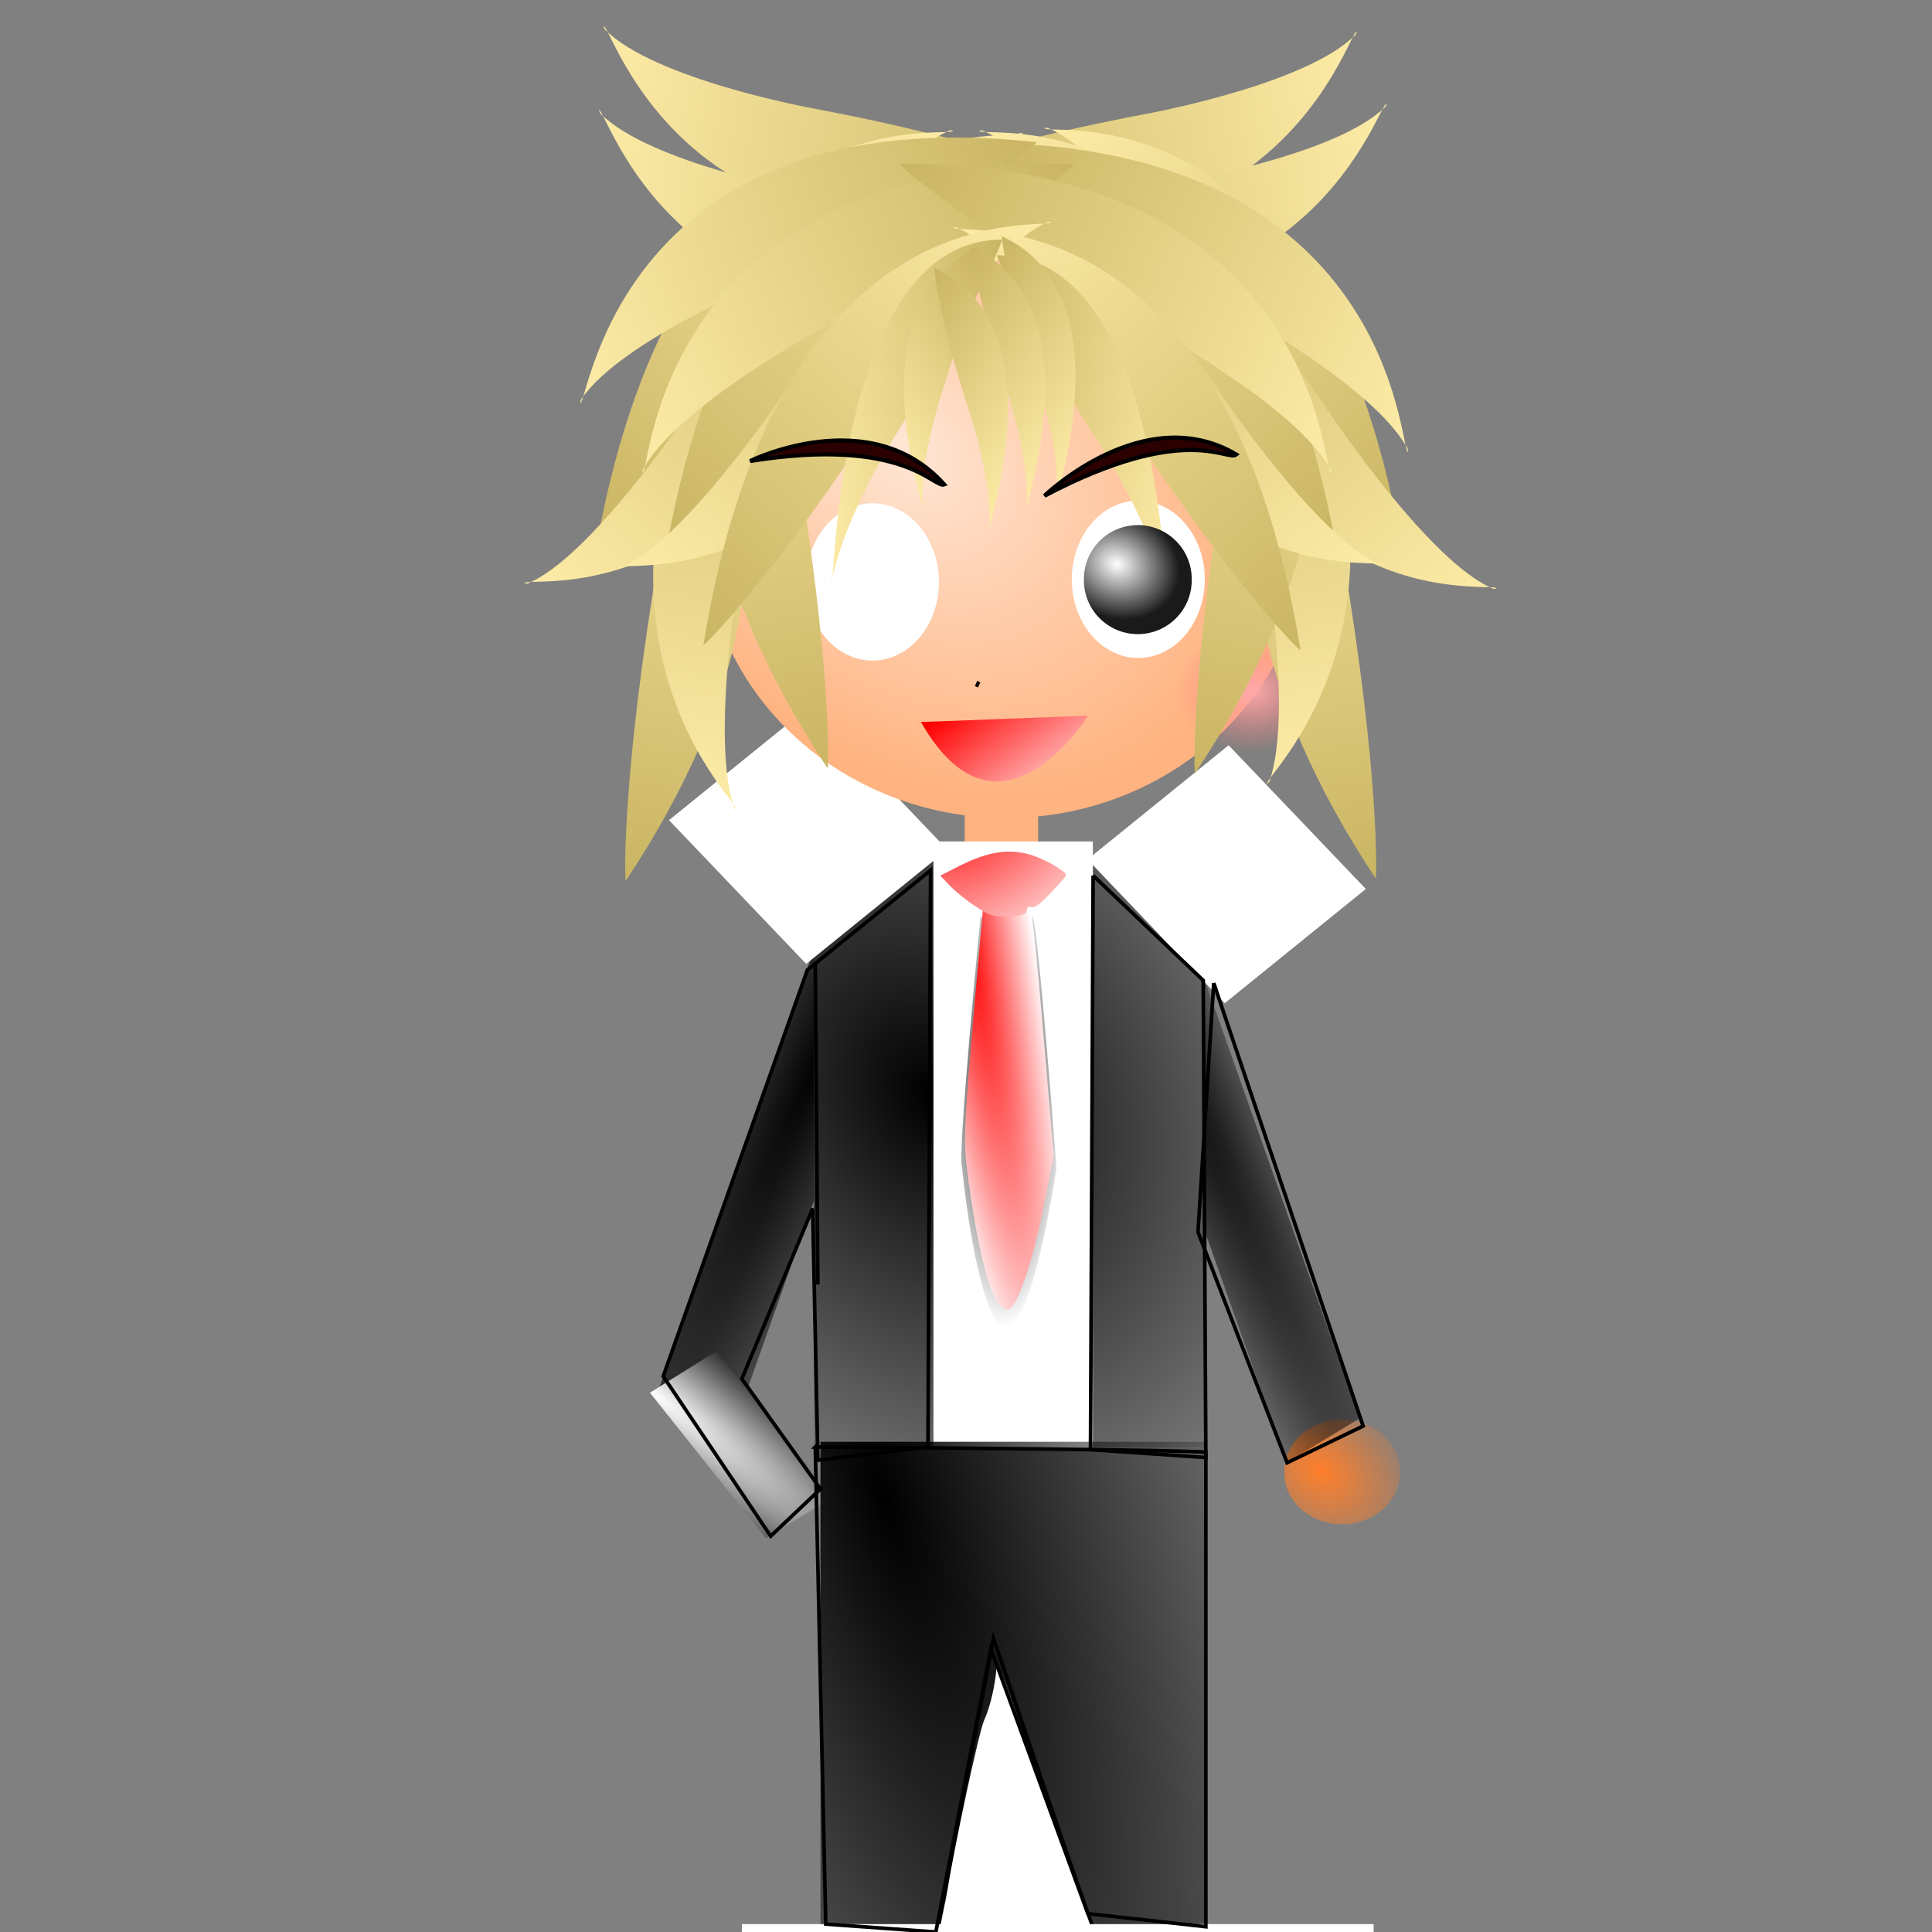 <?xml version="1.0" encoding="UTF-8" standalone="no"?>
<!-- Created with Inkscape (http://www.inkscape.org/) -->
<svg
    xmlns:inkscape="http://www.inkscape.org/namespaces/inkscape"
    xmlns:rdf="http://www.w3.org/1999/02/22-rdf-syntax-ns#"
    xmlns="http://www.w3.org/2000/svg"
    xmlns:sodipodi="http://sodipodi.sourceforge.net/DTD/sodipodi-0.dtd"
    xmlns:cc="http://creativecommons.org/ns#"
    xmlns:xlink="http://www.w3.org/1999/xlink"
    xmlns:dc="http://purl.org/dc/elements/1.1/"
    xmlns:svg="http://www.w3.org/2000/svg"
    xmlns:ns1="http://sozi.baierouge.fr"
    id="svg2"
    sodipodi:docname="35.svg"
    viewBox="0 0 531.5 531.5"
    sodipodi:version="0.32"
    version="1.0"
    inkscape:output_extension="org.inkscape.output.svg.inkscape"
    inkscape:version="0.46"
  >
  <rect x="0" y="0" width="531.5" height="531.5" fill="#808080" stroke="none"/>
  <defs
      id="defs4"
    >
    <linearGradient
        id="linearGradient4975"
        inkscape:collect="always"
      >
      <stop
          id="stop4977"
          style="stop-color:#ff7f2a"
          offset="0"
      />
      <stop
          id="stop4979"
          style="stop-color:#ff7f2a;stop-opacity:0"
          offset="1"
      />
    </linearGradient
    >
    <linearGradient
        id="linearGradient4806"
        inkscape:collect="always"
      >
      <stop
          id="stop4808"
          style="stop-color:#000000"
          offset="0"
      />
      <stop
          id="stop4810"
          style="stop-color:#000000;stop-opacity:0"
          offset="1"
      />
    </linearGradient
    >
    <linearGradient
        id="linearGradient3906"
        inkscape:collect="always"
      >
      <stop
          id="stop3908"
          style="stop-color:#ffffff"
          offset="0"
      />
      <stop
          id="stop3910"
          style="stop-color:#1a1a1a"
          offset="1"
      />
    </linearGradient
    >
    <linearGradient
        id="linearGradient5055"
        inkscape:collect="always"
      >
      <stop
          id="stop5057"
          style="stop-color:#ffaaaa"
          offset="0"
      />
      <stop
          id="stop5059"
          style="stop-color:#ff8080;stop-opacity:0"
          offset="1"
      />
    </linearGradient
    >
    <linearGradient
        id="linearGradient5977"
        inkscape:collect="always"
      >
      <stop
          id="stop5979"
          style="stop-color:#ffeeaa"
          offset="0"
      />
      <stop
          id="stop5981"
          style="stop-color:#806600"
          offset="1"
      />
    </linearGradient
    >
    <radialGradient
        id="radialGradient4458"
        gradientUnits="userSpaceOnUse"
        cy="227.91"
        cx="261.25"
        gradientTransform="matrix(.891 1.004 -.745 .661 215.74 -198.25)"
        r="99.16"
        inkscape:collect="always"
      >
      <stop
          id="stop4906"
          style="stop-color:#ffe6d5"
          offset="0"
      />
      <stop
          id="stop4908"
          style="stop-color:#ffb380"
          offset="1"
      />
    </radialGradient
    >
    <radialGradient
        id="radialGradient4460"
        xlink:href="#linearGradient5055"
        gradientUnits="userSpaceOnUse"
        cy="307.58"
        cx="127.28"
        gradientTransform="matrix(1 0 0 .812 0 57.897)"
        r="30.649"
        inkscape:collect="always"
    />
    <radialGradient
        id="radialGradient4570"
        xlink:href="#linearGradient3906"
        gradientUnits="userSpaceOnUse"
        cy="336.9"
        cx="155.32"
        gradientTransform="matrix(1.097 .465 -.39 .921 115.16 -46.401)"
        r="16.226"
        inkscape:collect="always"
    />
    <linearGradient
        id="linearGradient4577"
        y2="231.49"
        gradientUnits="userSpaceOnUse"
        x2="274.04"
        gradientTransform="matrix(.89 0 0 1 41.428 -8.654)"
        y1="199.76"
        x1="253.13"
        inkscape:collect="always"
      >
      <stop
          id="stop5473"
          style="stop-color:#ff0000"
          offset="0"
      />
      <stop
          id="stop5475"
          style="stop-color:#ffd5d5"
          offset="1"
      />
    </linearGradient
    >
    <linearGradient
        id="linearGradient4583"
        y2="561.78"
        xlink:href="#linearGradient5977"
        gradientUnits="userSpaceOnUse"
        x2="102.4"
        gradientTransform="matrix(-.357 .459 -.067 -.497 301.3 215.12)"
        y1="176.68"
        x1="38.943"
        inkscape:collect="always"
    />
    <linearGradient
        id="linearGradient4588"
        y2="561.78"
        xlink:href="#linearGradient5977"
        gradientUnits="userSpaceOnUse"
        x2="102.4"
        gradientTransform="matrix(-.357 .459 -.067 -.497 311.57 209.35)"
        y1="176.68"
        x1="38.943"
        inkscape:collect="always"
    />
    <linearGradient
        id="linearGradient4593"
        y2="561.78"
        xlink:href="#linearGradient5977"
        gradientUnits="userSpaceOnUse"
        x2="102.4"
        gradientTransform="matrix(-.357 .459 -.067 -.497 319.91 206.47)"
        y1="176.68"
        x1="38.943"
        inkscape:collect="always"
    />
    <linearGradient
        id="linearGradient4598"
        y2="561.78"
        xlink:href="#linearGradient5977"
        gradientUnits="userSpaceOnUse"
        x2="102.4"
        gradientTransform="matrix(.357 .459 .067 -.497 224.65 209.35)"
        y1="176.68"
        x1="38.943"
        inkscape:collect="always"
    />
    <linearGradient
        id="linearGradient4603"
        y2="561.78"
        xlink:href="#linearGradient5977"
        gradientUnits="userSpaceOnUse"
        x2="102.4"
        gradientTransform="matrix(-.21 .897 -.282 -.668 382.64 243.57)"
        y1="176.68"
        x1="38.943"
        inkscape:collect="always"
    />
    <linearGradient
        id="linearGradient4608"
        y2="561.78"
        xlink:href="#linearGradient5977"
        gradientUnits="userSpaceOnUse"
        x2="102.4"
        gradientTransform="matrix(.21 .897 .282 -.668 167.35 239.24)"
        y1="176.68"
        x1="38.943"
        inkscape:collect="always"
    />
    <linearGradient
        id="linearGradient4613"
        y2="561.78"
        xlink:href="#linearGradient5977"
        gradientUnits="userSpaceOnUse"
        x2="102.4"
        gradientTransform="matrix(.608 .73 -.65 .683 377.83 -98.335)"
        y1="176.68"
        x1="38.943"
        inkscape:collect="always"
    />
    <linearGradient
        id="linearGradient4618"
        y2="561.78"
        xlink:href="#linearGradient5977"
        gradientUnits="userSpaceOnUse"
        x2="102.4"
        gradientTransform="matrix(-.608 .73 .65 .683 173.46 -96.892)"
        y1="176.68"
        x1="38.943"
        inkscape:collect="always"
    />
    <linearGradient
        id="linearGradient4623"
        y2="561.78"
        xlink:href="#linearGradient5977"
        gradientUnits="userSpaceOnUse"
        x2="102.4"
        gradientTransform="matrix(-.532 .802 -.713 -.597 521.49 199.95)"
        y1="176.68"
        x1="38.943"
        inkscape:collect="always"
    />
    <linearGradient
        id="linearGradient4628"
        y2="561.78"
        xlink:href="#linearGradient5977"
        gradientUnits="userSpaceOnUse"
        x2="102.4"
        gradientTransform="matrix(.532 .802 .713 -.597 21.443 199.95)"
        y1="176.68"
        x1="38.943"
        inkscape:collect="always"
    />
    <linearGradient
        id="linearGradient4633"
        y2="561.78"
        xlink:href="#linearGradient5977"
        gradientUnits="userSpaceOnUse"
        x2="102.4"
        gradientTransform="matrix(.46 .856 .761 -.517 -.984 163.49)"
        y1="176.68"
        x1="38.943"
        inkscape:collect="always"
    />
    <linearGradient
        id="linearGradient4638"
        y2="561.78"
        xlink:href="#linearGradient5977"
        gradientUnits="userSpaceOnUse"
        x2="102.4"
        gradientTransform="matrix(-.532 .802 -.713 -.597 542.66 194.18)"
        y1="176.68"
        x1="38.943"
        inkscape:collect="always"
    />
    <linearGradient
        id="linearGradient4643"
        y2="561.78"
        xlink:href="#linearGradient5977"
        gradientUnits="userSpaceOnUse"
        x2="102.4"
        gradientTransform="matrix(-.592 -.746 .664 -.666 77.91 313.16)"
        y1="176.68"
        x1="38.943"
        inkscape:collect="always"
    />
    <linearGradient
        id="linearGradient4648"
        y2="561.78"
        xlink:href="#linearGradient5977"
        gradientUnits="userSpaceOnUse"
        x2="102.4"
        gradientTransform="matrix(.592 -.746 -.664 -.666 472.91 312.44)"
        y1="176.68"
        x1="38.943"
        inkscape:collect="always"
    />
    <linearGradient
        id="linearGradient4653"
        y2="561.78"
        xlink:href="#linearGradient5977"
        gradientUnits="userSpaceOnUse"
        x2="102.4"
        gradientTransform="matrix(.592 .746 -.664 .666 373.47 -120.34)"
        y1="176.68"
        x1="38.943"
        inkscape:collect="always"
    />
    <linearGradient
        id="linearGradient4658"
        y2="561.78"
        xlink:href="#linearGradient5977"
        gradientUnits="userSpaceOnUse"
        x2="102.4"
        gradientTransform="matrix(-.592 -.746 .664 -.666 52.248 317.48)"
        y1="176.68"
        x1="38.943"
        inkscape:collect="always"
    />
    <linearGradient
        id="linearGradient4663"
        y2="561.78"
        xlink:href="#linearGradient5977"
        gradientUnits="userSpaceOnUse"
        x2="102.4"
        gradientTransform="matrix(-.592 .746 .664 .666 177.35 -121.06)"
        y1="176.68"
        x1="38.943"
        inkscape:collect="always"
    />
    <linearGradient
        id="linearGradient4668"
        y2="561.78"
        xlink:href="#linearGradient5977"
        gradientUnits="userSpaceOnUse"
        x2="102.4"
        gradientTransform="matrix(.592 -.746 -.664 -.666 503.71 318.93)"
        y1="176.68"
        x1="38.943"
        inkscape:collect="always"
    />
    <linearGradient
        id="linearGradient4673"
        y2="561.78"
        xlink:href="#linearGradient5977"
        gradientUnits="userSpaceOnUse"
        x2="102.4"
        gradientTransform="matrix(.592 .746 -.664 .666 354.22 -121.06)"
        y1="176.68"
        x1="38.943"
        inkscape:collect="always"
    />
    <linearGradient
        id="linearGradient4678"
        y2="561.78"
        xlink:href="#linearGradient5977"
        gradientUnits="userSpaceOnUse"
        x2="102.4"
        gradientTransform="matrix(-.592 .746 .664 .666 195.32 -121.79)"
        y1="176.68"
        x1="38.943"
        inkscape:collect="always"
    />
    <linearGradient
        id="linearGradient4683"
        y2="561.78"
        xlink:href="#linearGradient5977"
        gradientUnits="userSpaceOnUse"
        x2="102.4"
        gradientTransform="matrix(-.89 0 0 1 382.04 -126.92)"
        y1="176.68"
        x1="38.943"
        inkscape:collect="always"
    />
    <linearGradient
        id="linearGradient4688"
        y2="561.78"
        xlink:href="#linearGradient5977"
        gradientUnits="userSpaceOnUse"
        x2="102.4"
        gradientTransform="matrix(-.89 0 0 -1 391.58 397.37)"
        y1="176.68"
        x1="38.943"
        inkscape:collect="always"
    />
    <linearGradient
        id="linearGradient4693"
        y2="561.78"
        xlink:href="#linearGradient5977"
        gradientUnits="userSpaceOnUse"
        x2="102.4"
        gradientTransform="matrix(.89 0 0 1 325.16 -98.078)"
        y1="176.68"
        x1="38.943"
        inkscape:collect="always"
    />
    <linearGradient
        id="linearGradient4698"
        y2="561.78"
        xlink:href="#linearGradient5977"
        gradientUnits="userSpaceOnUse"
        x2="102.4"
        gradientTransform="matrix(.89 0 0 1 174.39 -128.37)"
        y1="176.68"
        x1="38.943"
        inkscape:collect="always"
    />
    <linearGradient
        id="linearGradient4703"
        y2="561.78"
        xlink:href="#linearGradient5977"
        gradientUnits="userSpaceOnUse"
        x2="102.4"
        gradientTransform="matrix(.89 0 0 -1 159.64 404.58)"
        y1="176.68"
        x1="38.943"
        inkscape:collect="always"
    />
    <linearGradient
        id="linearGradient4708"
        y2="561.78"
        xlink:href="#linearGradient5977"
        gradientUnits="userSpaceOnUse"
        x2="102.4"
        gradientTransform="matrix(-.89 0 0 1 225.42 -97.357)"
        y1="176.68"
        x1="38.943"
        inkscape:collect="always"
    />
    <linearGradient
        id="linearGradient4718"
        y2="561.78"
        xlink:href="#linearGradient5977"
        gradientUnits="userSpaceOnUse"
        x2="102.4"
        gradientTransform="matrix(.309 -.938 .834 .348 -1.744 12.418)"
        y1="176.68"
        x1="38.943"
        inkscape:collect="always"
    />
    <linearGradient
        id="linearGradient4723"
        y2="561.78"
        xlink:href="#linearGradient5977"
        gradientUnits="userSpaceOnUse"
        x2="102.4"
        gradientTransform="matrix(-.296 -.943 -.839 .333 548.2 13.508)"
        y1="176.68"
        x1="38.943"
        inkscape:collect="always"
    />
    <linearGradient
        id="linearGradient4728"
        y2="561.78"
        xlink:href="#linearGradient5977"
        gradientUnits="userSpaceOnUse"
        x2="102.4"
        gradientTransform="matrix(-.309 -.938 -.834 .348 539.78 -9.216)"
        y1="176.68"
        x1="38.943"
        inkscape:collect="always"
    />
    <linearGradient
        id="linearGradient4733"
        y2="561.78"
        xlink:href="#linearGradient5977"
        gradientUnits="userSpaceOnUse"
        x2="102.4"
        gradientTransform="matrix(.309 -.938 .834 .348 -.461 -10.659)"
        y1="176.68"
        x1="38.943"
        inkscape:collect="always"
    />
    <radialGradient
        id="radialGradient4850"
        xlink:href="#linearGradient4806"
        gradientUnits="userSpaceOnUse"
        cy="339.51"
        cx="44.351"
        gradientTransform="matrix(1 0 0 3.576 0 -874.49)"
        r="18.39"
        inkscape:collect="always"
    />
    <radialGradient
        id="radialGradient4856"
        gradientUnits="userSpaceOnUse"
        cy="334"
        cx="40.146"
        gradientTransform="matrix(2 11.274 -1.497 .266 453.79 -244.44)"
        r="12.189"
        inkscape:collect="always"
      >
      <stop
          id="stop4832"
          style="stop-color:#ff0000"
          offset="0"
      />
      <stop
          id="stop4834"
          style="stop-color:#ffffff"
          offset="1"
      />
    </radialGradient
    >
    <radialGradient
        id="radialGradient4858"
        gradientUnits="userSpaceOnUse"
        cy="319.75"
        cx="35.697"
        gradientTransform="matrix(1.196 1.843 -2.999 1.946 952.08 -419.34)"
        r="18.39"
        inkscape:collect="always"
      >
      <stop
          id="stop4838"
          style="stop-color:#ff2a2a"
          offset="0"
      />
      <stop
          id="stop4840"
          style="stop-color:#ffffff"
          offset="1"
      />
    </radialGradient
    >
    <radialGradient
        id="radialGradient4860"
        gradientUnits="userSpaceOnUse"
        cy="327.41"
        cx="44.351"
        gradientTransform="matrix(1 4.824 -3.501 .726 1146.4 -155.35)"
        r="18.39"
        inkscape:collect="always"
      >
      <stop
          id="stop4826"
          style="stop-color:#ff8080"
          offset="0"
      />
      <stop
          id="stop4828"
          style="stop-color:#ffd5d5"
          offset="1"
      />
    </radialGradient
    >
    <radialGradient
        id="radialGradient4906"
        gradientUnits="userSpaceOnUse"
        cy="282.79"
        cx="254.99"
        gradientTransform="matrix(1.874 4.697 -3.482 1.341 907.87 -1156.8)"
        r="48.678"
        inkscape:collect="always"
      >
      <stop
          id="stop4872"
          style="stop-color:#000000"
          offset="0"
      />
      <stop
          id="stop4874"
          style="stop-color:#ececec"
          offset="1"
      />
    </radialGradient
    >
    <radialGradient
        id="radialGradient4927"
        gradientUnits="userSpaceOnUse"
        cy="485.76"
        cx="-221.16"
        gradientTransform="matrix(-1.795 -4.54 2.663 -22.694 -1898.5 10420)"
        r="11.749"
        inkscape:collect="always"
      >
      <stop
          id="stop4923"
          style="stop-color:#000000"
          offset="0"
      />
      <stop
          id="stop4925"
          style="stop-color:#000000;stop-opacity:0"
          offset="1"
      />
    </radialGradient
    >
    <radialGradient
        id="radialGradient4935"
        gradientUnits="userSpaceOnUse"
        cy="168.08"
        cx="316.3"
        gradientTransform="matrix(1.488 15.549 -3.785 18.935 481.97 -7968.1)"
        r="11.749"
        inkscape:collect="always"
      >
      <stop
          id="stop4931"
          style="stop-color:#000000"
          offset="0"
      />
      <stop
          id="stop4933"
          style="stop-color:#000000;stop-opacity:0"
          offset="1"
      />
    </radialGradient
    >
    <radialGradient
        id="radialGradient4945"
        gradientUnits="userSpaceOnUse"
        cy="441.44"
        cx="-96.455"
        gradientTransform="matrix(3.709 12.07 -1.272 4.197 819.94 -266.78)"
        r="10.802"
        inkscape:collect="always"
      >
      <stop
          id="stop4941"
          style="stop-color:#ffffff"
          offset="0"
      />
      <stop
          id="stop4943"
          style="stop-color:#000000"
          offset="1"
      />
    </radialGradient
    >
    <radialGradient
        id="radialGradient4963"
        gradientUnits="userSpaceOnUse"
        cy="429.47"
        cx="243.39"
        gradientTransform="matrix(1.971 5.918 -1.913 .637 585.64 -1300.4)"
        r="56.162"
        inkscape:collect="always"
      >
      <stop
          id="stop4959"
          style="stop-color:#000000"
          offset="0"
      />
      <stop
          id="stop4961"
          style="stop-color:#000000;stop-opacity:0"
          offset="1"
      />
    </radialGradient
    >
    <radialGradient
        id="radialGradient4981"
        xlink:href="#linearGradient4975"
        gradientUnits="userSpaceOnUse"
        cy="408.71"
        cx="358.89"
        gradientTransform="matrix(1.647 1.477 -.964 1.368 163.58 -679.06)"
        r="15.144"
        inkscape:collect="always"
    />
  </defs
  >
  <sodipodi:namedview
      id="base"
      bordercolor="#666666"
      inkscape:pageshadow="2"
      guidetolerance="10"
      pagecolor="#ffffff"
      gridtolerance="10000"
      inkscape:window-height="972"
      inkscape:zoom="1.3866519"
      objecttolerance="10"
      showgrid="false"
      borderopacity="1.0"
      inkscape:current-layer="layer1"
      inkscape:cx="265.74801"
      inkscape:cy="251.26601"
      inkscape:window-y="0"
      units="cm"
      inkscape:window-x="0"
      inkscape:window-width="1280"
      inkscape:pageopacity="0.0"
      inkscape:document-units="px"
  />
  <g
      id="layer1"
      inkscape:label="Layer 1"
      inkscape:groupmode="layer"
    >
    <path
        id="path4965"
        sodipodi:rx="15.144392"
        sodipodi:ry="15.144392"
        style="fill-rule:evenodd;fill:url(#radialGradient4981)"
        sodipodi:type="arc"
        d="m381.49 410.34a15.144 15.144 0 1 1 -30.28 0 15.144 15.144 0 1 1 30.28 0z"
        transform="matrix(1.048 0 0 .929 -14.721 23.722)"
        sodipodi:cy="410.34091"
        sodipodi:cx="366.35004"
    />
    <rect
        id="rect4909"
        style="fill-rule:evenodd;fill:url(#radialGradient4935)"
        transform="matrix(.855 .518 -.333 0.943 0 0)"
        height="128.45"
        width="23.499"
        y="111.82"
        x="304.63"
    />
    <rect
        id="rect4911"
        style="fill-rule:evenodd;fill:url(#radialGradient4927)"
        transform="matrix(-.855 .518 .333 0.943 0 0)"
        height="128.45"
        width="23.499"
        y="410.36"
        x="-227.6"
    />
    <rect
        id="rect4840"
        style="fill-rule:evenodd;fill:#ffb380"
        height="10.817"
        width="20.193"
        y="222.84"
        x="265.39"
    />
    <g
        id="g4900"
        transform="matrix(1.086 0 0 1 -179.44 -118.99)"
      >
      <path
          id="rect4023"
          sodipodi:nodetypes="ccccc"
          style="fill-rule:evenodd;fill:url(#radialGradient4906)"
          d="m371.4 354.81h98.8v162.26h-98.8v-162.26z"
      />
      <rect
          id="rect4025"
          style="fill-rule:evenodd;fill:#ffffff"
          height="167.31"
          width="40.385"
          y="350.48"
          x="401.69"
      />
      <rect
          id="rect4031"
          style="fill-rule:evenodd;fill:#ffffff"
          transform="rotate(-41.317)"
          height="52.645"
          width="47.597"
          y="479.81"
          x="23.858"
      />
      <rect
          id="rect4043"
          style="fill-rule:evenodd;fill:#ffffff"
          transform="rotate(-41.317)"
          height="52.645"
          width="47.597"
          y="557.93"
          x="96.338"
      />
    </g
    >
    <rect
        id="rect2415"
        style="opacity:0.99;fill:#550000"
        height="0"
        width="47.121"
        y="291.29"
        x="346.98"
    />
    <path
        id="path4992"
        style="fill:none"
        d="m161.19 462.55l-0.82-1.8-10.88-0.03c-5.99-0.02-30.49-0.02-54.462-0.01-43.041 0.03-43.6 0.05-45.167 1.52l-1.587 1.49-0.836-2.38c-2.089-5.97-1.709-29.88 1.074-67.66 1.058-14.36 4.085-48.04 5.07-56.43 0.348-2.96 0.246-4.15-0.356-4.15-0.463 0-0.972 0.41-1.13 0.91-0.978 3.07-6.311 68.59-7.281 89.44l-0.496 10.66-8.385-0.2-8.386-0.2-1.322-2.71c-0.78-1.6-1.645-5.89-2.108-10.46-1.232-12.15 0.967-43.29 5.308-75.18 0.837-6.14 1.789-14.09 2.115-17.66 1.891-20.67 12.463-38.67 25.604-43.58 3.574-1.34 32.889-8.24 33.124-7.8 0.052 0.09 0.644 1.96 1.316 4.14 3.524 11.45 9.915 16.68 16.315 13.37 3.07-1.58 8-7.45 11.23-13.34 1.58-2.89 3.27-5.41 3.76-5.59 1.5-0.58 29.62 6.1 33.87 8.05 8.6 3.93 16.69 15.1 20.67 28.52 1.99 6.74 2.63 10.48 4.8 28.12 6.2 50.36 7.2 78.04 3.13 86.37l-1.32 2.7-8.23 0.55c-4.52 0.3-8.4 0.37-8.62 0.15-0.21-0.22-0.65-5.49-0.96-11.73-1.17-23.21-6.41-82.66-7.37-83.62-1.25-1.25-1.15 2.23 0.57 20.16 4.37 45.65 6.55 84.98 5.5 99.37-0.61 8.49-1.1 10.82-2.26 10.82-0.36 0-1.03-0.82-1.48-1.81z"
    />
    <path
        id="path4994"
        style="fill:none"
        d="m161.19 462.55l-0.82-1.8-10.88-0.03c-5.99-0.02-30.49-0.02-54.462-0.01-43.041 0.03-43.6 0.05-45.167 1.52l-1.587 1.49-0.836-2.38c-2.089-5.97-1.709-29.88 1.074-67.66 1.058-14.36 4.085-48.04 5.07-56.43 0.348-2.96 0.246-4.15-0.356-4.15-0.463 0-0.972 0.41-1.13 0.91-0.978 3.07-6.311 68.59-7.281 89.44l-0.496 10.66-8.385-0.2-8.386-0.2-1.322-2.71c-0.78-1.6-1.645-5.89-2.108-10.46-1.232-12.15 0.967-43.29 5.308-75.18 0.837-6.14 1.789-14.09 2.115-17.66 1.891-20.67 12.463-38.67 25.604-43.58 3.574-1.34 32.889-8.24 33.124-7.8 0.052 0.09 0.644 1.96 1.316 4.14 3.524 11.45 9.915 16.68 16.315 13.37 3.07-1.58 8-7.45 11.23-13.34 1.58-2.89 3.27-5.41 3.76-5.59 1.5-0.58 29.62 6.1 33.87 8.05 8.6 3.93 16.69 15.1 20.67 28.52 1.99 6.74 2.63 10.48 4.8 28.12 6.2 50.36 7.2 78.04 3.13 86.37l-1.32 2.7-8.23 0.55c-4.52 0.3-8.4 0.37-8.62 0.15-0.21-0.22-0.65-5.49-0.96-11.73-1.17-23.21-6.41-82.66-7.37-83.62-1.25-1.25-1.15 2.23 0.57 20.16 4.37 45.65 6.55 84.98 5.5 99.37-0.61 8.49-1.1 10.82-2.26 10.82-0.36 0-1.03-0.82-1.48-1.81z"
    />
    <path
        id="path4996"
        style="fill:none"
        d="m161.19 462.55l-0.82-1.8-10.88-0.03c-5.99-0.02-30.49-0.02-54.462-0.01-43.041 0.03-43.6 0.05-45.167 1.52l-1.587 1.49-0.836-2.38c-2.089-5.97-1.709-29.88 1.074-67.66 1.058-14.36 4.085-48.04 5.07-56.43 0.348-2.96 0.246-4.15-0.356-4.15-0.463 0-0.972 0.41-1.13 0.91-0.978 3.07-6.311 68.59-7.281 89.44l-0.496 10.66-8.385-0.2-8.386-0.2-1.322-2.71c-0.78-1.6-1.645-5.89-2.108-10.46-1.232-12.15 0.967-43.29 5.308-75.18 0.837-6.14 1.789-14.09 2.115-17.66 1.891-20.67 12.463-38.67 25.604-43.58 3.574-1.34 32.889-8.24 33.124-7.8 0.052 0.09 0.644 1.96 1.316 4.14 3.524 11.45 9.915 16.68 16.315 13.37 3.07-1.58 8-7.45 11.23-13.34 1.58-2.89 3.27-5.41 3.76-5.59 1.5-0.58 29.62 6.1 33.87 8.05 8.6 3.93 16.69 15.1 20.67 28.52 1.99 6.74 2.63 10.48 4.8 28.12 6.2 50.36 7.2 78.04 3.13 86.37l-1.32 2.7-8.23 0.55c-4.52 0.3-8.4 0.37-8.62 0.15-0.21-0.22-0.65-5.49-0.96-11.73-1.17-23.21-6.41-82.66-7.37-83.62-1.25-1.25-1.15 2.23 0.57 20.16 4.37 45.65 6.55 84.98 5.5 99.37-0.61 8.49-1.1 10.82-2.26 10.82-0.36 0-1.03-0.82-1.48-1.81z"
    />
    <path
        id="path4998"
        style="fill:none"
        d="m161.19 462.55l-0.82-1.8-10.88-0.03c-5.99-0.02-30.49-0.02-54.462-0.01-43.041 0.03-43.6 0.05-45.167 1.52l-1.587 1.49-0.836-2.38c-2.089-5.97-1.709-29.88 1.074-67.66 1.058-14.36 4.085-48.04 5.07-56.43 0.348-2.96 0.246-4.15-0.356-4.15-0.463 0-0.972 0.41-1.13 0.91-0.978 3.07-6.311 68.59-7.281 89.44l-0.496 10.66-8.385-0.2-8.386-0.2-1.322-2.71c-0.78-1.6-1.645-5.89-2.108-10.46-1.232-12.15 0.967-43.29 5.308-75.18 0.837-6.14 1.789-14.09 2.115-17.66 1.891-20.67 12.463-38.67 25.604-43.58 3.574-1.34 32.889-8.24 33.124-7.8 0.052 0.09 0.644 1.96 1.316 4.14 3.524 11.45 9.915 16.68 16.315 13.37 3.07-1.58 8-7.45 11.23-13.34 1.58-2.89 3.27-5.41 3.76-5.59 1.5-0.58 29.62 6.1 33.87 8.05 8.6 3.93 16.69 15.1 20.67 28.52 1.99 6.74 2.63 10.48 4.8 28.12 6.2 50.36 7.2 78.04 3.13 86.37l-1.32 2.7-8.23 0.55c-4.52 0.3-8.4 0.37-8.62 0.15-0.21-0.22-0.65-5.49-0.96-11.73-1.17-23.21-6.41-82.66-7.37-83.62-1.25-1.25-1.15 2.23 0.57 20.16 4.37 45.65 6.55 84.98 5.5 99.37-0.61 8.49-1.1 10.82-2.26 10.82-0.36 0-1.03-0.82-1.48-1.81z"
    />
    <path
        id="path3557"
        sodipodi:rx="22.716587"
        sodipodi:ry="27.043556"
        style="fill-rule:evenodd;stroke-width:0;fill:#ffffff"
        sodipodi:type="arc"
        d="m101.68 189.3a22.717 27.044 0 1 1 -45.429 0 22.717 27.044 0 1 1 45.429 0z"
        transform="matrix(.922 0 0 1.124 221.45 -36.162)"
        sodipodi:cy="189.3049"
        sodipodi:cx="78.967186"
    />
    <path
        id="path2729"
        sodipodi:nodetypes="cssss"
        style="fill-rule:evenodd;stroke-width:0;fill:url(#linearGradient4733)"
        d="m301.38 51.31c0.61-0.203-23.89-11.296-77.11-21.373-0.88-0.165-44.21-8.047-57.82-21.79-0.2-0.205-0.38-0.927-0.38-0.927 2.25-0.6 24.61 80.559 135.31 44.09z"
    />
    <path
        id="path2721"
        sodipodi:nodetypes="cssss"
        style="fill-rule:evenodd;stroke-width:0;fill:url(#linearGradient4728)"
        d="m237.94 52.752c-0.62-0.203 23.89-11.296 77.11-21.373 0.87-0.165 44.21-8.046 57.82-21.79 0.2-0.204 0.38-0.927 0.38-0.927-2.25-0.6-24.61 80.559-135.31 44.09z"
    />
    <path
        id="path2687"
        sodipodi:nodetypes="cssss"
        style="fill-rule:evenodd;stroke-width:0;fill:url(#linearGradient4723)"
        d="m245.55 70.272c-0.61-0.213 24.04-10.883 77.4-20.042 0.87-0.15 44.31-7.285 58.11-20.792 0.2-0.201 0.39-0.921 0.39-0.921-2.25-0.638-25.71 80.123-135.9 41.755z"
    />
    <path
        id="path2727"
        sodipodi:nodetypes="cssss"
        style="fill-rule:evenodd;stroke-width:0;fill:url(#linearGradient4718)"
        d="m300.1 74.387c0.61-0.203-23.89-11.296-77.12-21.373-0.87-0.165-44.2-8.046-57.81-21.79-0.2-0.204-0.38-0.927-0.38-0.927 2.25-0.6 24.61 80.563 135.31 44.09z"
    />
    <path
        id="path2508"
        sodipodi:rx="99.159706"
        sodipodi:ry="98.799126"
        style="fill:url(#radialGradient4458)"
        sodipodi:type="arc"
        d="m410.34 242.31a99.16 98.799 0 1 1 -198.32 0 99.16 98.799 0 1 1 198.32 0z"
        transform="matrix(.842 0 0 .803 14.797 -48.881)"
        sodipodi:cy="242.31027"
        sodipodi:cx="311.18118"
    />
    <path
        id="path5065"
        sodipodi:rx="30.649364"
        sodipodi:ry="24.880072"
        style="fill:url(#radialGradient4460)"
        sodipodi:type="arc"
        d="m157.93 307.58a30.649 24.88 0 1 1 -61.294 0 30.649 24.88 0 1 1 61.294 0z"
        transform="matrix(.691 0 0 .681 256.48 -19.482)"
        sodipodi:cy="307.57538"
        sodipodi:cx="127.285"
    />
    <path
        id="path5011"
        sodipodi:rx="30.649364"
        sodipodi:ry="24.880072"
        style="fill:url(#radialGradient4460)"
        sodipodi:type="arc"
        d="m157.93 307.58a30.649 24.88 0 1 1 -61.294 0 30.649 24.88 0 1 1 61.294 0z"
        transform="matrix(.691 0 0 .681 123.68 -17.318)"
        sodipodi:cy="307.57538"
        sodipodi:cx="127.285"
    />
    <path
        id="path3583"
        sodipodi:rx="20.553102"
        sodipodi:ry="21.634846"
        style="fill-rule:evenodd;fill:#ffffff"
        sodipodi:type="arc"
        d="m297.12 258.9a20.553 21.635 0 1 1 -41.11 0 20.553 21.635 0 1 1 41.11 0z"
        transform="matrix(.89 0 0 1 -6.128 -98.799)"
        sodipodi:cy="258.89697"
        sodipodi:cx="276.56543"
    />
    <path
        id="path3587"
        sodipodi:rx="20.553102"
        sodipodi:ry="21.634846"
        style="fill-rule:evenodd;fill:#ffffff"
        sodipodi:type="arc"
        d="m297.12 258.9a20.553 21.635 0 1 1 -41.11 0 20.553 21.635 0 1 1 41.11 0z"
        transform="matrix(.89 0 0 1 67.006 -99.52)"
        sodipodi:cy="258.89697"
        sodipodi:cx="276.56543"
    />
    <path
        id="path5975"
        sodipodi:nodetypes="cssss"
        style="fill-rule:evenodd;stroke-width:0;fill:url(#linearGradient4708)"
        d="m172.17 242.31c-0.38 0.58-1.12-29.1 8.98-88.7 0.17-0.98 8.66-49.39 1.92-68.513-0.1-0.284-0.64-0.721-0.64-0.721-1.28 2.163 58.64 53.944-10.26 157.93z"
    />
    <path
        id="path6059"
        sodipodi:nodetypes="cssss"
        style="fill-rule:evenodd;stroke-width:0;fill:url(#linearGradient4703)"
        d="m212.89 64.913c0.38-0.578 1.11 29.102-8.99 88.707-0.16 0.97-8.65 49.39-1.92 68.51 0.1 0.28 0.64 0.72 0.64 0.72 1.28-2.17-58.64-53.95 10.27-157.94z"
    />
    <path
        id="path6063"
        sodipodi:nodetypes="cssss"
        style="fill-rule:evenodd;stroke-width:0;fill:url(#linearGradient4698)"
        d="m227.64 211.3c0.38 0.58 1.12-29.1-8.98-88.7-0.17-0.98-8.66-49.393-1.93-68.513 0.11-0.284 0.65-0.721 0.65-0.721 1.28 2.163-58.64 53.944 10.26 157.93z"
    />
    <path
        id="path6067"
        sodipodi:nodetypes="cssss"
        style="fill-rule:evenodd;stroke-width:0;fill:url(#linearGradient4693)"
        d="m378.41 241.59c0.38 0.58 1.12-29.1-8.98-88.7-0.17-0.98-8.66-49.39-1.93-68.514 0.1-0.285 0.64-0.721 0.64-0.721 1.29 2.163-58.64 53.945 10.27 157.94z"
    />
    <path
        id="path6065"
        sodipodi:nodetypes="cssss"
        style="fill-rule:evenodd;stroke-width:0;fill:url(#linearGradient4688)"
        d="m338.33 57.701c-0.38-0.578-1.11 29.102 8.99 88.699 0.16 0.98 8.65 49.39 1.92 68.51-0.1 0.29-0.64 0.73-0.64 0.73-1.28-2.17 58.64-53.95-10.27-157.94z"
    />
    <path
        id="path6095"
        sodipodi:nodetypes="cssss"
        style="fill-rule:evenodd;stroke-width:0;fill:url(#linearGradient4683)"
        d="m328.79 212.74c-0.38 0.58-1.12-29.1 8.98-88.7 0.17-0.98 8.66-49.391 1.93-68.511-0.1-0.284-0.65-0.721-0.65-0.721-1.28 2.164 58.65 53.942-10.26 157.93z"
    />
    <path
        id="path6061"
        sodipodi:nodetypes="cssss"
        style="fill-rule:evenodd;stroke-width:0;fill:url(#linearGradient4678)"
        d="m385.37 148.99c0.13 0.7-20.07-18.44-52.91-66.582-0.54-0.789-27.03-40.14-44.2-47.22-0.26-0.105-0.91 0.058-0.91 0.058 0.58 2.517 74.85-13.281 98.02 113.74z"
    />
    <path
        id="path6089"
        sodipodi:nodetypes="cssss"
        style="fill-rule:evenodd;stroke-width:0;fill:url(#linearGradient4673)"
        d="m164.17 149.71c-0.13 0.71 20.07-18.43 52.91-66.581 0.54-0.789 27.03-40.14 44.2-47.22 0.26-0.105 0.91 0.058 0.91 0.058-0.58 2.517-74.85-13.281-98.02 113.74z"
    />
    <path
        id="path2842"
        sodipodi:nodetypes="cssss"
        style="fill-rule:evenodd;stroke-width:0;fill:url(#linearGradient4668)"
        d="m313.66 48.152c-0.13-0.705 20.06 18.435 52.91 66.578 0.53 0.79 27.02 40.14 44.2 47.22 0.25 0.11 0.9-0.05 0.9-0.05-0.58-2.52-74.84 13.28-98.01-113.75z"
    />
    <path
        id="path2828"
        sodipodi:nodetypes="cssss"
        style="fill-rule:evenodd;stroke-width:0;fill:url(#linearGradient4663)"
        d="m367.4 149.71c0.13 0.71-20.06-18.43-52.9-66.581-0.54-0.789-27.03-40.14-44.21-47.22-0.25-0.105-0.9 0.058-0.9 0.058 0.58 2.517 74.85-13.281 98.01 113.74z"
    />
    <path
        id="path2858"
        sodipodi:nodetypes="cssss"
        style="fill-rule:evenodd;stroke-width:0;fill:url(#linearGradient4658)"
        d="m242.3 46.71c0.13-0.706-20.06 18.435-52.91 66.58-0.54 0.79-27.03 40.14-44.2 47.22-0.26 0.11-0.91-0.06-0.91-0.06 0.58-2.51 74.85 13.28 98.02-113.74z"
    />
    <path
        id="path2830"
        sodipodi:nodetypes="cssss"
        style="fill-rule:evenodd;stroke-width:0;fill:url(#linearGradient4653)"
        d="m183.42 150.43c-0.13 0.71 20.06-18.43 52.91-66.58 0.54-0.789 27.02-40.14 44.2-47.22 0.26-0.105 0.91 0.058 0.91 0.058-0.59 2.517-74.85-13.281-98.02 113.74z"
    />
    <path
        id="path2840"
        sodipodi:nodetypes="cssss"
        style="fill-rule:evenodd;stroke-width:0;fill:url(#linearGradient4648)"
        d="m282.86 41.662c-0.13-0.706 20.07 18.435 52.91 66.578 0.54 0.79 27.03 40.14 44.2 47.22 0.26 0.11 0.91-0.06 0.91-0.06-0.58-2.51-74.85 13.29-98.02-113.74z"
    />
    <path
        id="path2844"
        sodipodi:nodetypes="cssss"
        style="fill-rule:evenodd;stroke-width:0;fill:url(#linearGradient4643)"
        d="m267.96 42.383c0.13-0.706-20.06 18.435-52.91 66.577-0.54 0.79-27.02 40.14-44.2 47.22-0.25 0.11-0.9-0.05-0.9-0.05 0.58-2.52 74.84 13.28 98.01-113.75z"
    />
    <path
        id="path2888"
        sodipodi:nodetypes="cssss"
        style="fill-rule:evenodd;stroke-width:0;fill:url(#linearGradient4638)"
        d="m268.53 39.237c-0.64 0 20.09 18.395 68.65 44.901 0.79 0.434 40.4 21.702 50.02 39.202 0.14 0.26 0.13 1 0.13 1-2.31-0.13-3.45-85.083-118.8-85.103z"
    />
    <path
        id="path2894"
        sodipodi:nodetypes="cssss"
        style="fill-rule:evenodd;stroke-width:0;fill:url(#linearGradient4633)"
        d="m285.2 39.105c0.64 0.07-21.58 16.122-72.19 37.22-0.83 0.346-42.09 17.206-53.16 33.565-0.17 0.25-0.22 0.99-0.22 0.99 2.31 0.12 10.76-84.308 125.57-71.775z"
    />
    <path
        id="path2900"
        sodipodi:nodetypes="cssss"
        style="fill-rule:evenodd;stroke-width:0;fill:url(#linearGradient4628)"
        d="m295.57 45.007c0.64-0.001-20.09 18.394-68.64 44.9-0.8 0.435-40.41 21.703-50.03 39.193-0.14 0.27-0.13 1.01-0.13 1.01 2.31-0.13 3.45-85.084 118.8-85.103z"
    />
    <path
        id="path2902"
        sodipodi:nodetypes="cssss"
        style="fill-rule:evenodd;stroke-width:0;fill:url(#linearGradient4623)"
        d="m247.36 45.007c-0.64-0.001 20.09 18.394 68.64 44.9 0.8 0.435 40.41 21.703 50.03 39.193 0.14 0.27 0.13 1.01 0.13 1.01-2.31-0.13-3.45-85.084-118.8-85.103z"
    />
    <path
        id="path2918"
        sodipodi:nodetypes="cssss"
        style="fill-rule:evenodd;stroke-width:0;fill:url(#linearGradient4618)"
        d="m357.76 178.85c0.12 0.71-19.67-18.96-51.49-67.96-0.52-0.81-26.18-40.851-43.2-48.385-0.25-0.112-0.9 0.034-0.9 0.034 0.53 2.531 75.1-11.29 95.59 116.31z"
    />
    <path
        id="path2924"
        sodipodi:nodetypes="cssss"
        style="fill-rule:evenodd;stroke-width:0;fill:url(#linearGradient4613)"
        d="m193.52 177.41c-0.11 0.71 19.67-18.96 51.49-67.97 0.53-0.8 26.18-40.844 43.2-48.377 0.25-0.113 0.91 0.034 0.91 0.034-0.53 2.531-75.11-11.29-95.6 116.31z"
    />
    <path
        id="path2930"
        sodipodi:nodetypes="cssss"
        style="fill-rule:evenodd;stroke-width:0;fill:url(#linearGradient4608)"
        d="m275.69 65.92c0.26 0-7.94 20.577-27.13 50.23-0.31 0.48-15.97 24.28-19.77 43.85-0.06 0.29-0.05 1.12-0.05 1.12 0.91-0.15 1.36-95.178 46.95-95.2z"
    />
    <path
        id="path2912"
        sodipodi:nodetypes="cssss"
        style="fill-rule:evenodd;stroke-width:0;fill:url(#linearGradient4603)"
        d="m274.3 70.247c-0.26 0 7.94 20.577 27.13 50.223 0.31 0.49 15.97 24.28 19.77 43.85 0.05 0.29 0.05 1.13 0.05 1.13-0.91-0.15-1.36-95.181-46.95-95.203z"
    />
    <path
        id="path2936"
        sodipodi:nodetypes="cssss"
        style="fill-rule:evenodd;stroke-width:0;fill:url(#linearGradient4598)"
        d="m268.9 67.877c0.2-0.09-1.51 15.053-9.58 39.483-0.13 0.41-6.8 20.1-5.39 33.09 0.02 0.19 0.21 0.69 0.21 0.69 0.66-0.41-19.87-57.098 14.76-73.263z"
    />
    <path
        id="path2948"
        sodipodi:nodetypes="cssss"
        style="fill-rule:evenodd;stroke-width:0;fill:url(#linearGradient4593)"
        d="m275.65 64.993c-0.19-0.09 1.52 15.052 9.59 39.487 0.13 0.4 6.8 20.1 5.39 33.09-0.02 0.19-0.21 0.69-0.21 0.69-0.66-0.42 19.86-57.103-14.77-73.267z"
    />
    <path
        id="path2954"
        sodipodi:nodetypes="cssss"
        style="fill-rule:evenodd;stroke-width:0;fill:url(#linearGradient4588)"
        d="m267.31 67.877c-0.19-0.09 1.52 15.053 9.59 39.483 0.13 0.41 6.8 20.1 5.39 33.09-0.02 0.19-0.21 0.69-0.21 0.69-0.66-0.41 19.86-57.098-14.77-73.263z"
    />
    <path
        id="path2960"
        sodipodi:nodetypes="cssss"
        style="fill-rule:evenodd;stroke-width:0;fill:url(#linearGradient4583)"
        d="m257.05 73.647c-0.19-0.09 1.51 15.052 9.58 39.483 0.13 0.4 6.8 20.1 5.39 33.09-0.02 0.19-0.2 0.69-0.2 0.69-0.66-0.41 19.86-57.099-14.77-73.263z"
    />
    <path
        id="path2775"
        inkscape:transform-center-x="5.0481306"
        style="fill-rule:evenodd;stroke:#000000;stroke-width:1.122px;fill:#2b0000"
        d="m206.35 126.84s33.02-16.34 53.42 6.45c-2.89 1.11-10.97-13.25-53.42-6.45z"
    />
    <path
        id="path2777"
        style="fill-rule:evenodd;stroke:#000000;stroke-width:1.122px;fill:#2b0000"
        d="m287.34 136.4s27.34-26.46 52.77-11.36c-2.47 2.01-13.94-9.08-52.77 11.36z"
    />
    <path
        id="path5447"
        style="stroke:#000000;stroke-width:.943px;fill:none"
        d="m269.26 187.5l-0.64 1.44"
    />
    <path
        id="path5465"
        sodipodi:nodetypes="cssss"
        style="fill-rule:evenodd;fill:url(#linearGradient4577)"
        d="m253.39 198.67c10.72 18.84 22.21 18.39 31.02 13.23 8.8-5.15 14.93-15.02 14.93-15.02-22.97 0.89-34.84 1.34-40.97 1.57-6.13 0.22-6.51 0.22-6.51 0.22"
    />
    <path
        id="path3904"
        sodipodi:rx="16.226133"
        sodipodi:ry="16.226133"
        style="fill-rule:evenodd;fill:url(#radialGradient4570)"
        sodipodi:type="arc"
        d="m176.68 340.75a16.226 16.226 0 1 1 -32.45 0 16.226 16.226 0 1 1 32.45 0z"
        transform="matrix(.914 0 0 .914 166.36 -151.99)"
        sodipodi:cy="340.74881"
        sodipodi:cx="160.45844"
    />
    <path
        id="path3930"
        sodipodi:rx="16.226133"
        sodipodi:ry="16.226133"
        style="fill:url(#radialGradient4570);fill-rule:evenodd"
        sodipodi:type="arc"
        d="m176.68 340.75a16.226 16.226 0 1 1 -32.45 0 16.226 16.226 0 1 1 32.45 0z"
        transform="matrix(-.914 0 0 .914 386.05 -153.43)"
        sodipodi:cy="340.74881"
        sodipodi:cx="160.45844"
    />
    <g
        id="g4842"
        transform="translate(222.12 -42.549)"
      >
      <g
          id="g4799"
          style="fill:url(#radialGradient4860)"
          transform="translate(9.375 2.163)"
        >
        <path
            id="path5463"
            style="fill-rule:evenodd;fill:url(#radialGradient4850)"
            d="m36.058 261.06z"
        />
        <path
            id="path4752"
            style="fill:url(#radialGradient4850);fill-rule:evenodd"
            d="m25.962 281.25c2.163 0 18.029 28.13 36.779 0l-0.721-1.44c-17.308-14.42-34.616 1.44-36.058 1.44z"
        />
        <path
            id="path4756"
            style="fill:url(#radialGradient4850);fill-rule:evenodd"
            d="m38.222 292.79s-6.491 67.07-5.049 68.51c0 2.17 10.097 97.36 25.962 0.72 0-1.44-5.048-66.34-6.49-69.23-1.443-2.88-0.721-2.88-0.721-2.88"
        />
        <path
            id="path4760"
            style="fill-rule:evenodd;fill:url(#radialGradient4856)"
            d="m43.104 398.8c-2.838-3.61-5.989-16.77-8.341-34.84-1.308-10.04-1.206-12.38 2.273-52.13l1.939-22.16 1.859 0.53c2.05 0.57 5.739 0.62 9.07 0.12l2.164-0.32 0.86 6.85c0.473 3.77 1.891 19.17 3.15 34.22l2.29 27.37-2.325 11.94c-3.406 17.47-7.822 30.32-10.425 30.32-0.56 0-1.691-0.86-2.514-1.9z"
        />
        <path
            id="path4762"
            style="fill-rule:evenodd;fill:url(#radialGradient4858)"
            d="m36.855 289.73c-2.342-1.53-5.476-4.06-6.964-5.62l-2.706-2.83 4.577-2.34c8.628-4.43 14.735-5.33 21.156-3.11 3.719 1.29 8.871 4.35 8.881 5.29 0.002 0.26-1.882 2.47-4.189 4.89-3.013 3.17-4.535 4.28-5.408 3.94-0.807-0.31-1.216-0.1-1.216 0.62 0 1.45-1.552 1.95-6.077 1.95-3.193 0-4.471-0.44-8.054-2.79z"
        />
      </g
      >
    </g
    >
    <rect
        id="rect4937"
        style="fill-rule:evenodd;fill:url(#radialGradient4945)"
        transform="matrix(.848 -.529 .623 .782 0 0)"
        height="51.275"
        width="21.604"
        y="422.57"
        x="-99.608"
    />
    <rect
        id="rect4947"
        style="fill-rule:evenodd;fill:url(#radialGradient4963)"
        height="143.51"
        width="106.01"
        y="396.64"
        x="225.72"
    />
    <path
        id="path4983"
        style="stroke:#000000;stroke-width:1px;fill:none"
        d="m255.29 544.48c0 0.72 18.03-93.75 18.03-93.75 32.45 95.91 33.17 95.19 33.17 95.19"
    />
    <path
        id="path2632"
        style="fill-rule:evenodd;fill:#333333"
        d="m258.15 539.1c-1.14-1.36 2.59-20.83 3.84-20.07 0.44 0.27 2.1 1.37 3.69 2.43 4.39 2.96 9.83 4.51 13.77 3.92 4.23-0.64 8.86-4.73 11.55-10.23 1.05-2.15 2-3.82 2.1-3.7 0.1 0.11 2.04 5.39 4.3 11.74 2.27 6.35 4.56 12.75 5.1 14.24l0.97 2.71h-22.23c-18.41 0-22.39-0.18-23.09-1.04z"
    />
    <path
        id="path2634"
        style="fill-rule:evenodd;fill:#333333"
        d="m272.73 524.67c-1.67-0.52-4.79-1.95-6.95-3.16-2.15-1.21-4.11-2.01-4.35-1.77-0.8 0.8-0.47-1.61 1.72-12.42 1.19-5.87 2.17-10.83 2.17-11.01s0.85-0.17 1.89 0.03c5.25 1 10.68-3.58 12.86-10.85 1.92-6.45 1.93-6.47 2.39-5.23 0.22 0.59 2.76 7.81 5.65 16.06l5.26 14.99-2.58 4.33c-2.8 4.7-5.78 7.58-9.41 9.1-2.82 1.18-4.68 1.17-8.65-0.07z"
    />
    <path
        id="path2636"
        style="fill-rule:evenodd;fill:#ffffff"
        d="m260.09 539.62c-1.66-0.25-2-0.67-2.07-2.6-0.05-1.26-0.01-2.62 0.09-3.01 0.09-0.4 0.29-1.7 0.44-2.89 0.14-1.19 0.62-3.78 1.05-5.77 0.43-1.98 0.95-4.58 1.13-5.77 2.04-12.8 8.63-43.29 10.01-46.34 1.68-3.71 3.04-9.53 3.41-14.55 0.14-1.9 1.86 2.37 7.28 18.03 7.29 21.04 20.9 59.9 21.77 62.15 0.46 1.19-0.77 1.26-20.32 1.16-11.45-0.06-21.7-0.24-22.79-0.41z"
    />
    <path
        id="path2638"
        style="fill-rule:evenodd;fill:#ffffff"
        d="m268.75 539.63c0.9-0.18 2.19-0.17 2.88 0.01s-0.04 0.32-1.63 0.31c-1.58 0-2.15-0.15-1.25-0.32z"
    />
    <path
        id="path2640"
        style="fill-rule:evenodd;fill:#ffffff"
        d="m269.46 539.66c0.5-0.2 1.31-0.2 1.8 0 0.5 0.2 0.1 0.36-0.9 0.36-0.99 0-1.39-0.16-0.9-0.36z"
    />
    <rect
        id="rect2644"
        style="fill-rule:evenodd;fill:#ffffff"
        height="17.308"
        width="35.337"
        y="532.22"
        x="263.95"
    />
    <rect
        id="rect2646"
        style="fill-rule:evenodd;fill:#ffffff"
        height=".721"
        width="2.163"
        y="544.48"
        x="298.56"
    />
    <rect
        id="rect2648"
        style="fill-rule:evenodd;fill:#ffffff"
        height="35.337"
        width="173.8"
        y="529.33"
        x="204.09"
    />
    <path
        id="path2650"
        style="stroke:#000000;stroke-width:1px;fill:none"
        d="m224.28 398.08c105.29 0.72 107.45 1.44 107.45 1.44v130.53l-32.45-3.6-26.68-72.84-15.15 77.89-30.28-2.17-2.89-131.25z"
    />
    <path
        id="path2652"
        style="stroke:#000000;stroke-width:1px;fill:none"
        d="m222.12 266.83l-39.67 111.78 29.57 43.99 13.7-12.98-21.63-30.29 19.47-46.87 1.44 69.23 30.29-3.61 0.72-158.65-33.89 27.4z"
    />
    <path
        id="path2654"
        style="stroke:#000000;stroke-width:1px;fill:none"
        d="m300.72 240.87l30.29 28.84 0.72 131.26-31.73-2.17 0.72-157.93z"
    />
    <path
        id="path2656"
        style="stroke:#000000;stroke-width:1px;fill:none"
        d="m333.9 270.44l41.1 121.87-20.91 10.1-24.52-63.46 4.33-68.51z"
    />
    <path
        id="path2658"
        style="stroke:#000000;stroke-width:1px;fill:none"
        d="m224.28 264.67l0.72 88.7"
    />
    <path
        id="path2660"
        sodipodi:rx="15.144392"
        sodipodi:ry="15.144392"
        style="fill:url(#radialGradient4981);fill-rule:evenodd"
        sodipodi:type="arc"
        d="m381.49 410.34a15.144 15.144 0 1 1 -30.28 0 15.144 15.144 0 1 1 30.28 0z"
        transform="matrix(1.048 0 0 .929 -156.79 42.472)"
        sodipodi:cy="410.34091"
        sodipodi:cx="366.35004"
    />
  </g
  >
</svg
>

